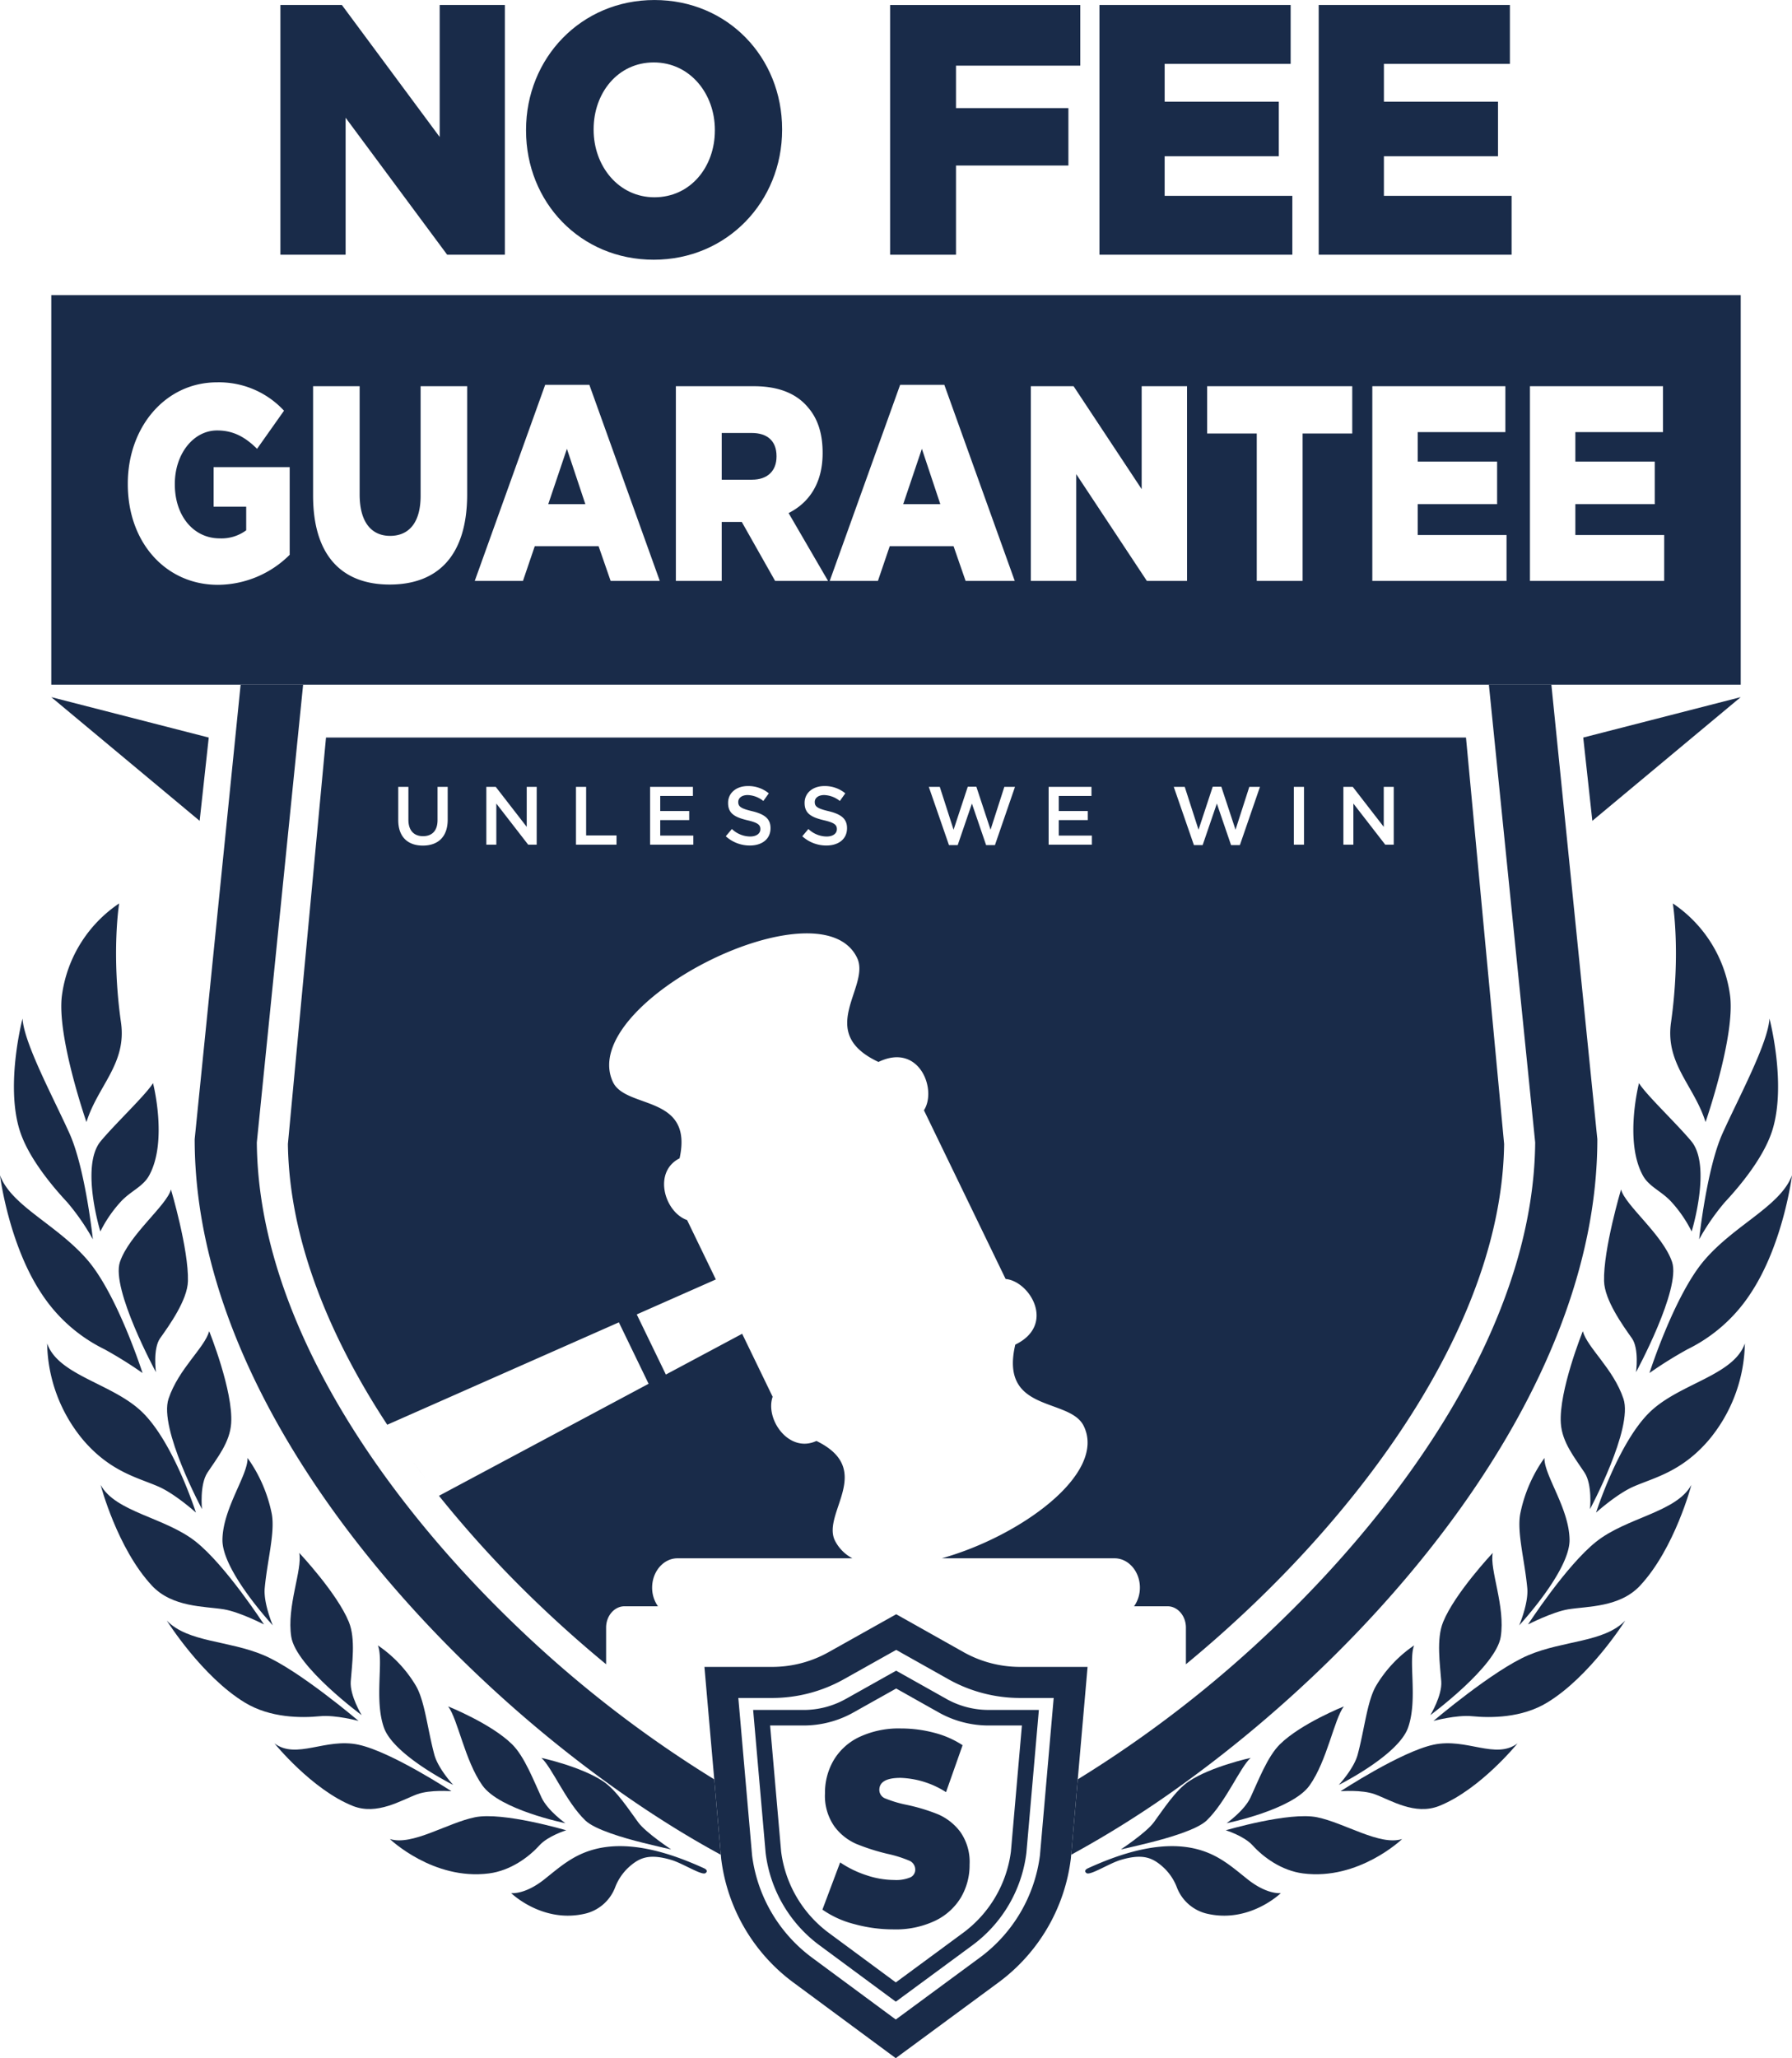 <svg xmlns="http://www.w3.org/2000/svg" xmlns:xlink="http://www.w3.org/1999/xlink" width="424.565" height="487.437" viewBox="0 0 424.565 487.437"><defs><clipPath id="clip-path"><rect id="Rectangle_359" data-name="Rectangle 359" width="424.565" height="487.437" transform="translate(0 0)" fill="#192b49"></rect></clipPath></defs><g id="Group_485" data-name="Group 485" transform="translate(0 0.004)"><g id="Group_484" data-name="Group 484" transform="translate(0 -0.004)" clip-path="url(#clip-path)"><path id="Path_504" data-name="Path 504" d="M248.43,699.883a278,278,0,0,1-46.766-36.2c-18.184-17.4-33.357-36.506-43.879-55.262-11.608-20.692-17.572-40.662-17.731-59.376l10.971-108.416H136.218L125.331,548.273c0,70.349,71.127,140.537,124.659,169.469Z" transform="translate(-79.208 -278.473)" fill="#192b49"></path><path id="Path_505" data-name="Path 505" d="M803.392,440.628H788.584l10.971,108.416c-.159,18.713-6.123,38.684-17.731,59.375-10.522,18.756-25.7,37.865-43.879,55.262a278.036,278.036,0,0,1-46.764,36.2l-1.56,17.858a243.635,243.635,0,0,0,25.68-16.164q1.738-1.244,3.48-2.53.871-.643,1.742-1.3,2.615-1.962,5.229-4.016c5.808-4.565,11.6-9.466,17.285-14.661q1.7-1.559,3.4-3.152,5.072-4.778,9.985-9.856,2.452-2.536,4.851-5.141.8-.868,1.592-1.743,3.171-3.5,6.23-7.115,1.527-1.806,3.024-3.639t2.956-3.691q.731-.929,1.452-1.864,2.164-2.805,4.243-5.664.693-.953,1.375-1.911c19.1-26.83,32.136-56.913,32.136-87.023Z" transform="translate(-435.836 -278.473)" fill="#192b49"></path><path id="Path_506" data-name="Path 506" d="M254.589,924.778c.223.327.446.655.672.983-.226-.328-.449-.656-.672-.983" transform="translate(-160.899 -584.452)" fill="#192b49"></path><path id="Path_507" data-name="Path 507" d="M252.246,921.316q.427.637.862,1.274-.435-.637-.862-1.274" transform="translate(-159.418 -582.264)" fill="#192b49"></path><path id="Path_508" data-name="Path 508" d="M256.414,927.449c.34.494.685.987,1.032,1.48q-.519-.74-1.032-1.48" transform="translate(-162.052 -586.141)" fill="#192b49"></path><path id="Path_509" data-name="Path 509" d="M249.66,917.427c-.117-.177-.233-.355-.349-.532l0,0c.116.177.236.354.353.53" transform="translate(-157.56 -579.471)" fill="#192b49"></path><path id="Path_510" data-name="Path 510" d="M260.728,933.623q.809,1.141,1.636,2.28-.829-1.139-1.636-2.28" transform="translate(-164.778 -590.042)" fill="#192b49"></path><path id="Path_511" data-name="Path 511" d="M259.218,931.47c.185.265.368.529.556.793-.187-.264-.37-.528-.556-.793" transform="translate(-163.824 -588.681)" fill="#192b49"></path><path id="Path_512" data-name="Path 512" d="M269.22,945.2q-2.07-2.674-4.031-5.36,1.956,2.686,4.031,5.36" transform="translate(-167.598 -593.969)" fill="#192b49"></path><path id="Path_513" data-name="Path 513" d="M464.467,474.655H194.379l-9.028,96.256c.236,17.338,5.88,35.974,16.785,55.413q3.1,5.524,6.755,11.078l54.873-24.25,7.045,14.549-49.668,26.53a263.974,263.974,0,0,0,23.544,25.637c5.393,5.16,10.769,9.909,16.057,14.26v-8.685c0-2.778,1.963-5.048,4.361-5.048h7.922a7.6,7.6,0,0,1-1.379-4.418c0-3.818,2.7-6.941,6-6.941h41.451a9.677,9.677,0,0,1-4.11-4.132c-3.307-6.464,9.627-16.832-4.416-23.661-6.5,3.011-12.213-5.125-10.372-10.467l-7.223-14.917L274.9,625.515,268,611.276l18.739-8.282-6.81-14.063c-5.334-1.868-8.173-11.394-1.78-14.627,3.351-15.252-12.8-11.534-15.825-18.136-8.523-18.631,49.2-47.591,57.889-29.325,3.253,6.838-10.106,17.534,5.056,24.642,9.665-4.68,13.935,6.58,10.773,11.442l19.35,39.952c5.772.536,11.959,10.867,2.295,15.547-3.827,16.3,12.849,12.455,16.2,19.247,5.569,11.3-15.036,26.167-33.623,31.363h40.943c3.3,0,6,3.124,6,6.941a7.593,7.593,0,0,1-1.38,4.418h7.922c2.4,0,4.361,2.271,4.361,5.048v8.684c5.288-4.352,10.663-9.1,16.057-14.26,17.665-16.9,32.378-35.415,42.549-53.544,10.9-19.438,16.549-38.075,16.785-55.413ZM223.21,494.1c0,4.087-2.307,6.14-5.886,6.14-3.559,0-5.827-2.053-5.827-6.023v-7.88H213.9v7.783c0,2.542,1.31,3.891,3.461,3.891,2.131,0,3.442-1.271,3.442-3.794v-7.88h2.405Zm21.084,5.925H242.28l-7.548-9.738v9.738h-2.366V486.339H234.6l7.333,9.464v-9.464h2.366Zm18.91,0h-9.6V486.339h2.405v11.5h7.2Zm18.2,0H271.159V486.339h10.149v2.151h-7.744v3.559h6.864V494.2h-6.864v3.676h7.841Zm18.29-3.891c0,2.562-2.014,4.087-4.889,4.087a8.428,8.428,0,0,1-5.71-2.19l1.447-1.72a6.342,6.342,0,0,0,4.322,1.779c1.486,0,2.425-.7,2.425-1.721v-.039c0-.978-.548-1.505-3.09-2.092-2.914-.7-4.556-1.564-4.556-4.087v-.039c0-2.347,1.956-3.97,4.674-3.97a7.589,7.589,0,0,1,4.967,1.721l-1.291,1.818a6.217,6.217,0,0,0-3.715-1.408c-1.408,0-2.229.724-2.229,1.623v.039c0,1.056.626,1.525,3.266,2.151,2.894.7,4.38,1.74,4.38,4.008Zm18.125,0c0,2.562-2.014,4.087-4.888,4.087a8.43,8.43,0,0,1-5.71-2.19l1.447-1.72a6.341,6.341,0,0,0,4.321,1.779c1.486,0,2.425-.7,2.425-1.721v-.039c0-.978-.548-1.505-3.09-2.092-2.914-.7-4.556-1.564-4.556-4.087v-.039c0-2.347,1.956-3.97,4.674-3.97a7.588,7.588,0,0,1,4.967,1.721l-1.291,1.818a6.218,6.218,0,0,0-3.715-1.408c-1.408,0-2.229.724-2.229,1.623v.039c0,1.056.626,1.525,3.265,2.151,2.894.7,4.38,1.74,4.38,4.008Zm35.045,3.989h-2.092l-3.363-9.836-3.364,9.836h-2.073L337.2,486.339h2.6l3.265,10.149,3.363-10.188h2.034l3.364,10.188,3.265-10.149h2.522Zm22.968-.1H365.587V486.339h10.149v2.151h-7.744v3.559h6.864V494.2h-6.864v3.676h7.842Zm35.065.1h-2.093l-3.364-9.836-3.363,9.836h-2.073l-4.771-13.786h2.6l3.266,10.149,3.363-10.188H406.5l3.364,10.188,3.265-10.149h2.522Zm15.19-.1h-2.405V486.339h2.405Zm21.261,0h-2.014l-7.548-9.738v9.738h-2.366V486.339h2.229l7.333,9.464v-9.464h2.366Z" transform="translate(-117.141 -299.978)" fill="#192b49"></path><path id="Path_514" data-name="Path 514" d="M276.144,954.4q1.171,1.513,2.374,3.021-1.207-1.508-2.374-3.021" transform="translate(-174.521 -603.174)" fill="#192b49"></path><path id="Path_515" data-name="Path 515" d="M250.266,918.341q.362.547.729,1.095-.367-.548-.729-1.095" transform="translate(-158.167 -580.384)" fill="#192b49"></path><path id="Path_516" data-name="Path 516" d="M180.527,3.21h14.563l23.172,31.26V3.21h15.448v59.14H220.033L195.975,29.908V62.351H180.527Z" transform="translate(-114.092 -2.027)" fill="#192b49"></path><path id="Path_517" data-name="Path 517" d="M338.67,30.918v-.169C338.67,13.768,351.7,0,369.083,0s30.253,13.6,30.253,30.584v.169c0,16.982-13.034,30.753-30.414,30.753S338.67,47.9,338.67,30.918m44.735,0v-.169c0-8.533-5.873-15.968-14.483-15.968-8.528,0-14.241,7.266-14.241,15.8v.169c0,8.533,5.874,15.968,14.4,15.968,8.609,0,14.322-7.266,14.322-15.8" transform="translate(-214.037 0.004)" fill="#192b49"></path><path id="Path_518" data-name="Path 518" d="M573.053,3.21H618.11V17.573H588.662V27.627h26.632v13.6H588.662V62.351H573.053Z" transform="translate(-362.166 -2.027)" fill="#192b49"></path><path id="Path_519" data-name="Path 519" d="M707.824,3.21h45.3V17.15h-29.85v8.956h27.034V39.032H723.272V48.41h30.252v13.94h-45.7Z" transform="translate(-447.34 -2.027)" fill="#192b49"></path><path id="Path_520" data-name="Path 520" d="M848.979,3.21h45.3V17.15h-29.85v8.956h27.034V39.032H864.427V48.41h30.252v13.94h-45.7Z" transform="translate(-536.549 -2.027)" fill="#192b49"></path><path id="Path_521" data-name="Path 521" d="M352.959,301.942h8.791l-4.367-13.109Z" transform="translate(-223.068 -182.539)" fill="#192b49"></path><path id="Path_522" data-name="Path 522" d="M581.488,301.942h8.791l-4.367-13.109Z" transform="translate(-367.497 -182.539)" fill="#192b49"></path><path id="Path_523" data-name="Path 523" d="M33.018,282.175H433.282V189.909H33.018ZM89.5,251.411a24.241,24.241,0,0,1-17.021,7.114c-12.206,0-21.332-9.881-21.332-23.846v-.132c0-13.438,8.958-23.978,21.108-23.978a20.963,20.963,0,0,1,15.9,6.719l-6.383,9.025c-2.8-2.767-5.6-4.348-9.462-4.348-5.656,0-10.023,5.6-10.023,12.648v.132c0,7.444,4.423,12.779,10.638,12.779a9.844,9.844,0,0,0,6.271-1.91v-5.6H71.474v-9.354H89.5Zm42.05-14.36c0,14.887-7.223,21.409-18.365,21.409s-18.141-6.653-18.141-21.079V211.492h11.03v25.625c0,6.653,2.855,9.815,7.223,9.815s7.223-3.03,7.223-9.486V211.492h11.03ZM165.54,257.6l-2.856-8.234H147.567l-2.8,8.234H133.346l16.685-46.44H160.5l16.685,46.44Zm38.97,0-7.895-13.965h-4.759V257.6H180.995V211.492h18.533c5.991,0,10.134,1.844,12.766,5.006,2.3,2.635,3.471,6.192,3.471,10.737v.132c0,7.048-3.191,11.726-8.063,14.163l9.35,16.073Zm45.13,0-2.856-8.234H231.667l-2.8,8.234H217.446l16.685-46.44H244.6l16.685,46.44Zm52.464,0h-9.518l-16.741-25.3v25.3h-10.75V211.492h10.134l16.125,24.373V211.492H302.1Zm39.139-34.913H329.484V257.6H318.622V222.691H306.865v-11.2h34.378ZM377.8,257.6H346V211.492h31.523v10.869H356.752v6.982h18.813v10.079H356.752v7.312H377.8Zm37.346,0h-31.8V211.492h31.523v10.869H394.1v6.982h18.813v10.079H394.1v7.312h21.052Z" transform="translate(-20.867 -120.02)" fill="#192b49"></path><path id="Path_524" data-name="Path 524" d="M471.749,278.63h-7.111V289.7H471.8c3.7,0,5.823-2.108,5.823-5.467V284.1c0-3.623-2.24-5.467-5.879-5.467" transform="translate(-293.648 -176.091)" fill="#192b49"></path><path id="Path_525" data-name="Path 525" d="M33.017,448.635l37.308,9.576-2.157,19.723Z" transform="translate(-20.867 -283.533)" fill="#192b49"></path><path id="Path_526" data-name="Path 526" d="M1056.6,448.635l-37.308,9.576,2.157,19.723Z" transform="translate(-644.188 -283.533)" fill="#192b49"></path><path id="Path_527" data-name="Path 527" d="M152.8,1066.7s-14.151-12.039-22.452-15.555c-8.394-3.557-17.936-3.005-22.978-8.206,0,0,8.3,13.232,18.5,19.422,6.016,3.652,13.318,3.666,17.8,3.226,3.654-.359,9.136,1.113,9.136,1.113" transform="translate(-67.855 -659.132)" fill="#192b49"></path><path id="Path_528" data-name="Path 528" d="M27.667,707.77s-1.773-16.733-5.54-25.087c-3.832-8.5-10.79-21.364-11.121-27.209,0,0-4.048,15.339-.743,26.267,1.945,6.429,7.568,13.215,11.322,17.24a53.547,53.547,0,0,1,6.083,8.789" transform="translate(-5.665 -414.254)" fill="#192b49"></path><path id="Path_529" data-name="Path 529" d="M203.831,1037.8s-15.538-11.448-16.674-18.529c-1.154-7.193,2.7-15.985,1.885-19.9,0,0,8.977,9.534,11.759,16.364,1.645,4.036.74,9.956.442,14.079-.241,3.341,2.588,7.983,2.588,7.983" transform="translate(-118.145 -631.597)" fill="#192b49"></path><path id="Path_530" data-name="Path 530" d="M60.989,732.174s-4.8-15.545.1-21.4c3.611-4.315,10.653-10.927,12.379-13.733,0,0,3.555,13.777-.934,21.9-1.459,2.641-4.35,3.647-6.684,6.16a30.8,30.8,0,0,0-4.86,7.071" transform="translate(-37.214 -440.522)" fill="#192b49"></path><path id="Path_531" data-name="Path 531" d="M33.771,803.2s-5.909-18.459-13.027-26.744C13.491,768.015,2.739,763.706,0,756.375c0,0,2.036,16.382,9.942,28.172a37.518,37.518,0,0,0,14.815,13.03,97.663,97.663,0,0,1,9.015,5.625" transform="translate(0 -478.023)" fill="#192b49"></path><path id="Path_532" data-name="Path 532" d="M85.255,808.759s-10.7-19.7-8.541-26.1c2.183-6.472,11.095-13.382,12.091-17.173,0,0,4.222,14.179,4.023,21.718-.117,4.46-4.414,10.459-6.586,13.51-1.766,2.481-.987,8.046-.987,8.046" transform="translate(-48.301 -483.781)" fill="#192b49"></path><path id="Path_533" data-name="Path 533" d="M45.421,633.184c2.678-8.591,9.573-13.809,8.184-23.567-2.346-16.485-.438-28.206-.438-28.206a31.218,31.218,0,0,0-13.542,21.679c-1.338,9.613,5.795,30.094,5.795,30.094" transform="translate(-24.938 -367.446)" fill="#192b49"></path><path id="Path_534" data-name="Path 534" d="M374.823,1193.368c.694.315.778.793.281,1.128-.882.593-5.335-2.3-8.037-3.114-4.95-1.49-7.237-.628-9.38,1.072a12.592,12.592,0,0,0-3.914,5.24,10.115,10.115,0,0,1-6.891,6.327c-10.248,2.576-17.81-4.8-17.81-4.8s3.2.473,7.949-3.322c3.474-2.772,6.423-5.416,11-6.825,9.191-2.831,19.792,1.1,26.8,4.289" transform="translate(-207.971 -750.874)" fill="#192b49"></path><path id="Path_535" data-name="Path 535" d="M292.767,1172.145s-15.025-4.436-21.618-3.088-14.879,6.832-20.168,5.158c0,0,10.264,9.848,23.475,8.148,5.139-.661,9.448-3.875,11.953-6.637,2.056-2.266,6.358-3.581,6.358-3.581" transform="translate(-158.618 -738.674)" fill="#192b49"></path><path id="Path_536" data-name="Path 536" d="M316.283,1125.827s-15.566-3.15-19.671-8.964c-4.166-5.9-5.8-15.662-8.1-18.693,0,0,10.149,4.045,15.149,8.967,2.962,2.915,5.153,8.718,6.968,12.6,1.47,3.145,5.657,6.089,5.657,6.089" transform="translate(-182.336 -694.035)" fill="#192b49"></path><path id="Path_537" data-name="Path 537" d="M218.633,1133.243s-14.286-9.372-22.047-11.029c-7.816-1.669-14.651,3.6-19.88-.308,0,0,8.864,10.949,18.566,14.818,5.746,2.292,11.475-1.388,15.252-2.773,3.089-1.132,8.109-.708,8.109-.708" transform="translate(-111.678 -709.017)" fill="#192b49"></path><path id="Path_538" data-name="Path 538" d="M261.1,1091.933s-14.082-7-16.4-13.551c-2.357-6.65-.006-15.938-1.447-19.49a30.216,30.216,0,0,1,9.052,9.625c2.095,3.653,2.685,10.123,4.334,16.258.894,3.324,4.464,7.158,4.464,7.158" transform="translate(-153.732 -669.212)" fill="#192b49"></path><path id="Path_539" data-name="Path 539" d="M65.593,904.638s-5.323-16.7-12.809-23.867c-7.032-6.736-19.774-8.579-22.438-16.177a36.563,36.563,0,0,0,8.609,22.946c6.475,7.517,12.946,8.831,17.8,10.964,3.944,1.732,8.835,6.134,8.835,6.134" transform="translate(-19.176 -546.416)" fill="#192b49"></path><path id="Path_540" data-name="Path 540" d="M115.832,898.829s-10.276-19.108-7.92-26.137c2.388-7.121,8.537-12.046,9.627-15.995,0,0,5.725,14.161,5.208,21.818-.306,4.528-3.289,8.138-5.621,11.673-1.894,2.872-1.295,8.64-1.295,8.64" transform="translate(-67.978 -541.426)" fill="#192b49"></path><path id="Path_541" data-name="Path 541" d="M103.483,988.663s-8.994-13.895-16.123-19.58c-7.236-5.771-19.006-6.956-22.57-13.459,0,0,3.908,15,12.138,23.839,4.84,5.2,12.518,4.879,17.048,5.622,3.688.6,9.507,3.578,9.507,3.578" transform="translate(-40.947 -603.947)" fill="#192b49"></path><path id="Path_542" data-name="Path 542" d="M155.14,977.909S143.128,965,143.206,957.651c.08-7.463,6.09-15.34,5.944-19.4A34.313,34.313,0,0,1,154.9,951.54c.786,4.433-1.057,10.907-1.676,17.533-.336,3.593,1.915,8.836,1.915,8.836" transform="translate(-90.505 -592.969)" fill="#192b49"></path><path id="Path_543" data-name="Path 543" d="M379.3,1152.978s-2.233-.472-6.726-1.586c-4.514-1.12-11.354-3.1-13.617-5.282-4.565-4.4-7.884-12.555-10.4-14.811,0,0,9.321,2.017,14.623,5.548,3.147,2.1,6.091,6.7,8.321,9.725,1.809,2.449,7.8,6.406,7.8,6.406" transform="translate(-220.286 -714.972)" fill="#192b49"></path><path id="Path_544" data-name="Path 544" d="M922.878,1066.7s14.151-12.039,22.452-15.555c8.394-3.557,17.936-3.005,22.978-8.206,0,0-8.3,13.232-18.5,19.422-6.016,3.652-13.318,3.666-17.8,3.226-3.654-.359-9.136,1.113-9.136,1.113" transform="translate(-583.253 -659.132)" fill="#192b49"></path><path id="Path_545" data-name="Path 545" d="M1093.905,707.77s1.773-16.733,5.54-25.087c3.832-8.5,10.79-21.364,11.121-27.209,0,0,4.048,15.339.743,26.267-1.945,6.429-7.569,13.215-11.322,17.24a53.556,53.556,0,0,0-6.082,8.789" transform="translate(-691.341 -414.254)" fill="#192b49"></path><path id="Path_546" data-name="Path 546" d="M920.851,1037.8s15.538-11.448,16.674-18.529c1.154-7.193-2.7-15.985-1.885-19.9,0,0-8.977,9.534-11.758,16.364-1.645,4.036-.74,9.956-.442,14.079.241,3.341-2.588,7.983-2.588,7.983" transform="translate(-581.972 -631.597)" fill="#192b49"></path><path id="Path_547" data-name="Path 547" d="M1065.364,732.174s4.8-15.545-.1-21.4c-3.611-4.315-10.653-10.927-12.379-13.733,0,0-3.555,13.777.935,21.9,1.459,2.641,4.35,3.647,6.684,6.16a30.8,30.8,0,0,1,4.859,7.071" transform="translate(-664.573 -440.522)" fill="#192b49"></path><path id="Path_548" data-name="Path 548" d="M1061.923,803.2s5.909-18.459,13.027-26.744c7.253-8.444,18-12.753,20.745-20.084,0,0-2.036,16.382-9.941,28.172a37.524,37.524,0,0,1-14.815,13.03,97.672,97.672,0,0,0-9.015,5.625" transform="translate(-671.129 -478.023)" fill="#192b49"></path><path id="Path_549" data-name="Path 549" d="M1040.256,808.759s10.7-19.7,8.541-26.1c-2.182-6.472-11.1-13.382-12.091-17.173,0,0-4.222,14.179-4.023,21.718.117,4.46,4.414,10.459,6.586,13.51,1.766,2.481.987,8.046.987,8.046" transform="translate(-652.645 -483.781)" fill="#192b49"></path><path id="Path_550" data-name="Path 550" d="M1083.661,633.184c-2.678-8.591-9.573-13.809-8.185-23.567,2.346-16.485.438-28.206.438-28.206a31.218,31.218,0,0,1,13.542,21.679c1.338,9.613-5.795,30.094-5.795,30.094" transform="translate(-679.579 -367.446)" fill="#192b49"></path><path id="Path_551" data-name="Path 551" d="M699.27,1193.368c-.694.315-.778.793-.281,1.128.882.593,5.335-2.3,8.037-3.114,4.951-1.49,7.237-.628,9.38,1.072a12.591,12.591,0,0,1,3.914,5.24,10.115,10.115,0,0,0,6.891,6.327c10.248,2.576,17.81-4.8,17.81-4.8s-3.195.473-7.949-3.322c-3.474-2.772-6.422-5.416-11-6.825-9.191-2.831-19.792,1.1-26.8,4.289" transform="translate(-441.557 -750.874)" fill="#192b49"></path><path id="Path_552" data-name="Path 552" d="M789.162,1172.145s15.024-4.436,21.619-3.088,14.879,6.832,20.168,5.158c0,0-10.264,9.848-23.475,8.148-5.139-.661-9.448-3.875-11.953-6.637-2.056-2.266-6.358-3.581-6.358-3.581" transform="translate(-498.745 -738.674)" fill="#192b49"></path><path id="Path_553" data-name="Path 553" d="M789.709,1125.827s15.566-3.15,19.67-8.964c4.166-5.9,5.8-15.662,8.1-18.693,0,0-10.148,4.045-15.148,8.967-2.962,2.915-5.153,8.718-6.968,12.6-1.469,3.145-5.657,6.089-5.657,6.089" transform="translate(-499.091 -694.035)" fill="#192b49"></path><path id="Path_554" data-name="Path 554" d="M863.055,1133.243s14.286-9.372,22.047-11.029c7.816-1.669,14.651,3.6,19.88-.308,0,0-8.864,10.949-18.566,14.818-5.746,2.292-11.475-1.388-15.252-2.773-3.089-1.132-8.109-.708-8.109-.708" transform="translate(-545.445 -709.017)" fill="#192b49"></path><path id="Path_555" data-name="Path 555" d="M861.937,1091.933s14.082-7,16.4-13.551c2.357-6.65.006-15.938,1.446-19.49a30.222,30.222,0,0,0-9.052,9.625c-2.094,3.653-2.685,10.123-4.334,16.258-.893,3.324-4.464,7.158-4.464,7.158" transform="translate(-544.739 -669.212)" fill="#192b49"></path><path id="Path_556" data-name="Path 556" d="M1027.561,904.638s5.323-16.7,12.809-23.867c7.032-6.736,19.775-8.579,22.438-16.177a36.563,36.563,0,0,1-8.61,22.946c-6.475,7.517-12.946,8.831-17.8,10.964-3.944,1.732-8.835,6.134-8.835,6.134" transform="translate(-649.412 -546.416)" fill="#192b49"></path><path id="Path_557" data-name="Path 557" d="M1011.722,898.829s10.276-19.108,7.919-26.137c-2.387-7.121-8.537-12.046-9.627-15.995,0,0-5.725,14.161-5.208,21.818.306,4.528,3.289,8.138,5.62,11.673,1.894,2.872,1.295,8.64,1.295,8.64" transform="translate(-635.011 -541.426)" fill="#192b49"></path><path id="Path_558" data-name="Path 558" d="M983.758,988.663s8.994-13.895,16.124-19.58c7.237-5.771,19.006-6.956,22.57-13.459,0,0-3.908,15-12.138,23.839-4.84,5.2-12.518,4.879-17.048,5.622-3.688.6-9.507,3.578-9.507,3.578" transform="translate(-621.729 -603.947)" fill="#192b49"></path><path id="Path_559" data-name="Path 559" d="M978.055,977.909S990.068,965,989.989,957.651c-.08-7.463-6.09-15.34-5.943-19.4a34.313,34.313,0,0,0-5.751,13.286c-.786,4.433,1.057,10.907,1.676,17.533.336,3.593-1.916,8.836-1.916,8.836" transform="translate(-618.125 -592.969)" fill="#192b49"></path><path id="Path_560" data-name="Path 560" d="M721.6,1152.978s2.233-.472,6.726-1.586c4.514-1.12,11.354-3.1,13.616-5.282,4.565-4.4,7.884-12.555,10.4-14.811,0,0-9.321,2.017-14.623,5.548-3.147,2.1-6.091,6.7-8.321,9.725-1.809,2.449-7.8,6.406-7.8,6.406" transform="translate(-456.046 -714.972)" fill="#192b49"></path><path id="Path_561" data-name="Path 561" d="M498.941,1047.29l12.35,6.941a34.75,34.75,0,0,0,16.995,4.449h7.97L533,1095.971a35.752,35.752,0,0,1-14.206,24.174l-19.948,14.69-19.878-14.684a35.759,35.759,0,0,1-14.164-24.143l-3.261-37.328h8.023a34.762,34.762,0,0,0,16.961-4.43Zm0-8.44-16.02,8.981a27.322,27.322,0,0,1-13.362,3.49H453.51l3.973,45.467a42.964,42.964,0,0,0,17.11,29.284l24.244,17.91,24.319-17.91a42.964,42.964,0,0,0,17.162-29.322l3.968-45.429h-16a27.324,27.324,0,0,1-13.388-3.5Z" transform="translate(-286.615 -656.545)" fill="#192b49"></path><path id="Path_562" data-name="Path 562" d="M518.752,1079.393l10.094,5.674a24.1,24.1,0,0,0,11.787,3.086h7.917l-2.6,29.808a28.479,28.479,0,0,1-11.32,19.291L518.677,1149l-15.9-11.742A28.481,28.481,0,0,1,491.5,1117.99l-2.607-29.837h7.956a24.105,24.105,0,0,0,11.764-3.073Zm0-4.22-11.946,6.7a20.377,20.377,0,0,1-9.964,2.6H484.873l2.962,33.9a32.037,32.037,0,0,0,12.76,21.838l18.079,13.355,18.135-13.355a32.04,32.04,0,0,0,12.8-21.866l2.959-33.877H540.633a20.38,20.38,0,0,1-9.984-2.613Z" transform="translate(-306.437 -679.501)" fill="#192b49"></path><path id="Path_563" data-name="Path 563" d="M536.961,1158.674a23.034,23.034,0,0,1-7.487-3.413l4.2-11.181a24.68,24.68,0,0,0,6.189,3.023,20.835,20.835,0,0,0,6.575,1.137,8.791,8.791,0,0,0,3.868-.617,1.985,1.985,0,0,0,1.16-1.852,2.294,2.294,0,0,0-1.52-2.146,28.973,28.973,0,0,0-5-1.561,50.061,50.061,0,0,1-7.459-2.373,12.835,12.835,0,0,1-5.194-4.161,12.591,12.591,0,0,1-2.21-7.833,15.218,15.218,0,0,1,2.044-7.8,14.071,14.071,0,0,1,6.106-5.525,22.027,22.027,0,0,1,9.863-2.015,30.712,30.712,0,0,1,7.819,1.008,22.366,22.366,0,0,1,6.769,2.958l-3.924,11.116a21.238,21.238,0,0,0-10.775-3.38q-5.028,0-5.028,2.86a2.189,2.189,0,0,0,1.492,2.047,27.764,27.764,0,0,0,4.918,1.463,44.645,44.645,0,0,1,7.459,2.243,13.057,13.057,0,0,1,5.277,4.128,12.343,12.343,0,0,1,2.238,7.8,15.046,15.046,0,0,1-2.044,7.768,14.333,14.333,0,0,1-6.106,5.525,21.718,21.718,0,0,1-9.863,2.048,34.809,34.809,0,0,1-9.366-1.268" transform="translate(-334.624 -703.001)" fill="#192b49"></path></g></g></svg>